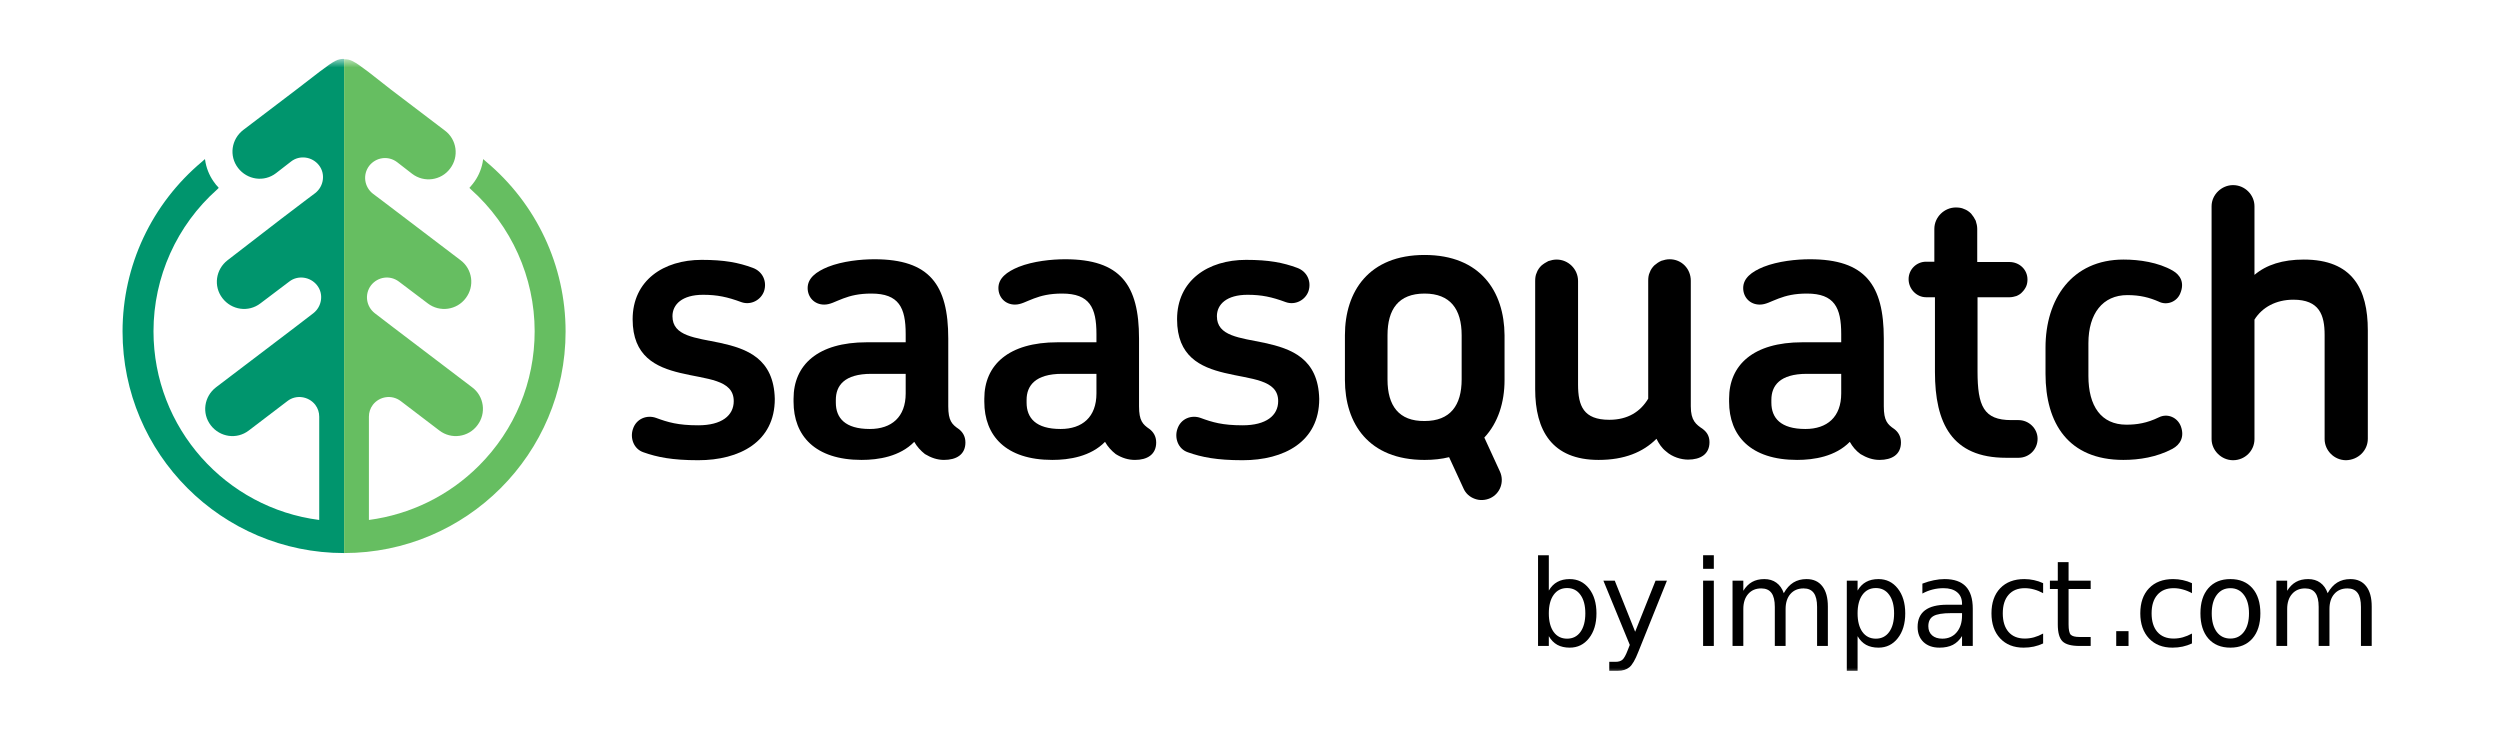 <svg width="204" height="60" viewBox="0 0 204 60" fill="none" xmlns="http://www.w3.org/2000/svg">
<mask id="mask0_8407_51596" style="mask-type:luminance" maskUnits="userSpaceOnUse" x="9" y="4" width="185" height="52">
<path d="M193.997 4.806H9.004V55.079H193.997V4.806Z" fill="white"/>
</mask>
<g mask="url(#mask0_8407_51596)">
<path d="M28.074 4.806C27.574 4.806 27.324 4.906 26.074 5.856L24.224 7.281L19.85 10.605C18.875 11.355 18.675 12.73 19.425 13.705C20.175 14.68 21.55 14.88 22.524 14.13L23.75 13.18C24.45 12.63 25.474 12.78 26.024 13.48C26.574 14.18 26.424 15.205 25.724 15.755L25.024 16.28L22.95 17.855L18.575 21.23C17.6 21.98 17.4 23.355 18.15 24.33C18.9 25.305 20.275 25.505 21.25 24.755L23.599 22.98C24.299 22.43 25.324 22.58 25.874 23.28C26.424 23.98 26.274 25.005 25.574 25.555L24.075 26.705L17.625 31.605C16.65 32.355 16.45 33.73 17.2 34.705C17.95 35.68 19.325 35.879 20.3 35.13L23.45 32.73C24.149 32.18 25.174 32.33 25.724 33.029C25.949 33.33 26.049 33.655 26.049 34.005V42.429C18.425 41.454 12.525 34.93 12.525 27.03C12.525 22.605 14.425 18.38 17.725 15.455L17.85 15.33L17.7 15.155C17.65 15.105 17.6 15.055 17.575 15.005C17.175 14.505 16.9 13.905 16.775 13.28L16.725 12.98L16.5 13.18C12.375 16.63 10 21.68 10 27.055C10 37.029 18.1 45.129 28.074 45.129V4.806Z" fill="#00956D"/>
<path d="M39.653 13.18L39.428 12.98L39.378 13.28C39.253 13.905 38.978 14.505 38.578 15.005C38.528 15.055 38.503 15.105 38.453 15.155L38.303 15.33L38.428 15.455C41.728 18.405 43.628 22.63 43.628 27.03C43.628 31.18 42.003 35.079 39.078 38.004C36.628 40.454 33.478 41.979 30.103 42.429V34.005C30.103 33.654 30.203 33.33 30.428 33.029C30.978 32.33 31.978 32.179 32.703 32.73L35.853 35.13C36.828 35.879 38.228 35.679 38.953 34.704C39.703 33.73 39.503 32.329 38.528 31.605L32.078 26.705L30.578 25.555C29.878 25.005 29.728 24.005 30.278 23.28C30.828 22.58 31.828 22.43 32.553 22.98L34.903 24.755C35.878 25.505 37.278 25.305 38.003 24.33C38.753 23.355 38.553 21.955 37.578 21.23L31.128 16.33L30.428 15.805C29.728 15.255 29.578 14.255 30.128 13.53C30.678 12.83 31.678 12.68 32.403 13.23L33.628 14.18C34.603 14.93 36.003 14.73 36.728 13.755C37.478 12.78 37.278 11.38 36.303 10.655L31.928 7.33L30.078 5.881C28.828 4.931 28.578 4.831 28.078 4.831V45.129C38.053 45.129 46.152 37.029 46.152 27.055C46.152 21.68 43.778 16.63 39.653 13.18Z" fill="#66BE61"/>
<path d="M58.773 27.98C56.723 27.555 54.873 27.43 54.873 25.805C54.873 24.83 55.673 24.055 57.373 24.055C58.523 24.055 59.348 24.23 60.498 24.655C61.273 24.93 62.098 24.48 62.348 23.755C62.598 22.98 62.248 22.155 61.423 21.855C60.273 21.43 59.123 21.205 57.248 21.205C54.148 21.205 51.623 22.88 51.623 26.055C51.623 29.08 53.523 29.955 55.498 30.43C57.648 30.955 59.873 30.955 59.873 32.73C59.873 33.905 58.898 34.705 56.973 34.705C55.323 34.705 54.498 34.455 53.548 34.105C52.798 33.83 51.923 34.155 51.648 35.005C51.398 35.73 51.698 36.63 52.498 36.904C53.623 37.305 54.848 37.554 56.973 37.554C60.348 37.554 63.223 36.055 63.223 32.555C63.148 29.23 60.923 28.455 58.773 27.98Z" fill="black"/>
<path d="M78.778 36.105C78.778 35.58 78.528 35.23 78.228 35.005C77.678 34.63 77.378 34.33 77.378 33.154V27.63C77.378 23.23 75.853 21.155 71.354 21.155C70.254 21.155 68.754 21.305 67.554 21.78C66.579 22.18 65.904 22.705 65.904 23.505C65.904 24.255 66.454 24.855 67.254 24.855C67.754 24.855 68.129 24.605 68.804 24.355C69.404 24.13 70.079 23.955 71.104 23.955C73.354 23.955 73.904 25.105 73.904 27.255V27.93H70.729C66.729 27.93 64.754 29.78 64.754 32.53V32.78C64.754 35.554 66.504 37.529 70.304 37.529C71.679 37.529 73.429 37.255 74.603 36.054C74.829 36.454 75.129 36.779 75.478 37.054C75.978 37.354 76.478 37.529 77.028 37.529C78.028 37.529 78.778 37.105 78.778 36.105ZM73.904 32.105C73.904 34.03 72.754 35.005 70.979 35.005C68.954 35.005 68.204 34.105 68.204 32.855V32.63C68.204 31.48 68.879 30.505 71.104 30.505H73.904V32.105Z" fill="black"/>
<path d="M92.62 37.529C93.595 37.529 94.345 37.105 94.345 36.105C94.345 35.58 94.095 35.23 93.795 35.005C93.245 34.63 92.945 34.33 92.945 33.154V27.63C92.945 23.23 91.42 21.155 86.92 21.155C85.82 21.155 84.32 21.305 83.12 21.78C82.145 22.18 81.47 22.705 81.47 23.505C81.47 24.255 82.02 24.855 82.82 24.855C83.32 24.855 83.695 24.605 84.37 24.355C84.97 24.13 85.645 23.955 86.67 23.955C88.92 23.955 89.47 25.105 89.47 27.255V27.93H86.295C82.295 27.93 80.32 29.78 80.32 32.53V32.78C80.32 35.554 82.07 37.529 85.87 37.529C87.245 37.529 88.995 37.255 90.17 36.054C90.395 36.454 90.695 36.779 91.045 37.054C91.57 37.38 92.07 37.529 92.62 37.529ZM89.47 32.105C89.47 34.03 88.32 35.005 86.545 35.005C84.52 35.005 83.77 34.105 83.77 32.855V32.63C83.77 31.48 84.47 30.505 86.67 30.505H89.47V32.105Z" fill="black"/>
<path d="M103.199 27.98C101.149 27.555 99.299 27.43 99.299 25.805C99.299 24.83 100.099 24.055 101.799 24.055C102.949 24.055 103.774 24.23 104.924 24.655C105.699 24.93 106.524 24.48 106.774 23.755C107.024 22.98 106.674 22.155 105.849 21.855C104.699 21.43 103.549 21.205 101.674 21.205C98.574 21.205 96.049 22.88 96.049 26.055C96.049 29.08 97.949 29.955 99.924 30.43C102.074 30.955 104.299 30.955 104.299 32.73C104.299 33.905 103.324 34.705 101.399 34.705C99.749 34.705 98.924 34.455 97.974 34.105C97.224 33.83 96.349 34.155 96.074 35.005C95.824 35.73 96.124 36.63 96.924 36.904C98.049 37.305 99.274 37.554 101.399 37.554C104.774 37.554 107.649 36.055 107.649 32.555C107.574 29.23 105.349 28.455 103.199 27.98Z" fill="black"/>
<path d="M116.246 20.805C111.696 20.805 109.746 23.78 109.746 27.355V31.005C109.746 34.555 111.671 37.53 116.246 37.53C116.971 37.53 117.646 37.455 118.246 37.305L119.421 39.855C119.596 40.255 119.921 40.554 120.346 40.705C120.746 40.855 121.196 40.83 121.596 40.654C122.421 40.279 122.771 39.304 122.396 38.48L121.121 35.705C122.246 34.505 122.771 32.83 122.771 31.005V27.355C122.746 23.78 120.796 20.805 116.246 20.805ZM113.221 30.98V27.355C113.221 25.23 114.121 23.955 116.246 23.955C118.346 23.955 119.271 25.23 119.271 27.355V30.955C119.271 33.08 118.346 34.355 116.246 34.355C114.146 34.38 113.221 33.105 113.221 30.98Z" fill="black"/>
<path d="M138.944 35.005C138.394 34.63 137.969 34.33 137.969 33.154V22.905C137.969 21.93 137.219 21.155 136.244 21.155C136.019 21.155 135.794 21.205 135.569 21.28C135.344 21.38 135.169 21.505 134.994 21.655C134.844 21.805 134.694 22.005 134.619 22.23C134.519 22.43 134.494 22.68 134.494 22.905V32.53C133.869 33.58 132.844 34.255 131.319 34.255C129.219 34.255 128.769 33.13 128.769 31.38V22.93C128.769 21.955 127.969 21.18 127.02 21.18C126.795 21.18 126.57 21.23 126.345 21.305C126.145 21.405 125.945 21.53 125.77 21.68C125.62 21.83 125.47 22.03 125.395 22.255C125.295 22.455 125.27 22.705 125.27 22.93V31.755C125.27 35.13 126.645 37.529 130.444 37.529C132.544 37.529 134.069 36.904 135.169 35.805C135.369 36.205 135.594 36.554 135.944 36.829C136.469 37.304 137.194 37.504 137.744 37.504C138.744 37.504 139.494 37.08 139.494 36.079C139.494 35.554 139.244 35.23 138.944 35.005Z" fill="black"/>
<path d="M155.118 36.105C155.118 35.58 154.868 35.23 154.568 35.005C154.018 34.63 153.718 34.33 153.718 33.154V27.63C153.718 23.23 152.193 21.155 147.693 21.155C146.594 21.155 145.094 21.305 143.894 21.78C142.919 22.18 142.244 22.705 142.244 23.505C142.244 24.255 142.794 24.855 143.594 24.855C144.094 24.855 144.469 24.605 145.144 24.355C145.744 24.13 146.419 23.955 147.444 23.955C149.693 23.955 150.243 25.105 150.243 27.255V27.93H147.069C143.069 27.93 141.094 29.78 141.094 32.53V32.78C141.094 35.554 142.844 37.529 146.644 37.529C148.019 37.529 149.768 37.255 150.944 36.054C151.168 36.454 151.443 36.779 151.818 37.054C152.318 37.354 152.818 37.529 153.368 37.529C154.368 37.529 155.118 37.105 155.118 36.105ZM150.243 32.105C150.243 34.03 149.094 35.005 147.319 35.005C145.294 35.005 144.544 34.105 144.544 32.855V32.63C144.544 31.48 145.219 30.505 147.444 30.505H150.243V32.105Z" fill="black"/>
<path d="M157.892 24.255V30.355C157.892 34.53 159.267 37.355 163.692 37.355H164.717C165.567 37.355 166.267 36.68 166.267 35.805C166.267 34.955 165.542 34.28 164.717 34.28H164.117C161.867 34.28 161.367 33.13 161.367 30.305V24.255H163.992C164.192 24.255 164.367 24.205 164.542 24.155C164.717 24.08 164.892 23.98 165.017 23.83C165.142 23.705 165.267 23.53 165.342 23.355C165.417 23.18 165.442 22.98 165.442 22.805C165.442 22.005 164.792 21.38 163.967 21.38H161.342V18.68C161.342 18.455 161.292 18.23 161.217 18.005C161.117 17.805 160.992 17.605 160.842 17.43C160.692 17.28 160.492 17.13 160.267 17.055C160.067 16.955 159.817 16.93 159.592 16.93C158.667 16.93 157.842 17.705 157.842 18.68V21.355H157.167C156.392 21.355 155.742 21.98 155.742 22.78C155.742 23.58 156.392 24.255 157.167 24.255H157.892Z" fill="black"/>
<path d="M177.964 34.804C177.689 34.054 176.864 33.705 176.164 34.054C175.189 34.529 174.364 34.654 173.514 34.654C171.464 34.654 170.414 33.154 170.414 30.68V28.005C170.414 25.58 171.589 24.08 173.589 24.08C174.639 24.08 175.389 24.28 176.139 24.605C176.814 24.955 177.639 24.63 177.914 23.93C178.264 23.08 177.939 22.455 177.289 22.08C176.114 21.405 174.564 21.18 173.289 21.18C169.039 21.18 166.914 24.43 166.914 28.355V30.505C166.914 34.554 168.789 37.529 173.264 37.529C174.564 37.529 175.989 37.304 177.264 36.629C177.914 36.279 178.264 35.654 177.964 34.804Z" fill="black"/>
<path d="M193.214 35.804V26.955C193.214 23.58 191.965 21.18 187.99 21.18C186.265 21.18 184.94 21.605 183.965 22.43V16.83C183.965 15.905 183.19 15.105 182.215 15.105C181.29 15.105 180.465 15.88 180.465 16.83V35.83C180.465 36.754 181.265 37.554 182.215 37.554C183.19 37.554 183.965 36.779 183.965 35.83V26.08C184.59 25.08 185.715 24.455 187.14 24.455C189.265 24.455 189.689 25.705 189.689 27.33V35.83C189.689 36.754 190.465 37.554 191.44 37.554C192.439 37.529 193.214 36.754 193.214 35.804Z" fill="black"/>
<path d="M129.363 50.05C129.363 49.406 129.229 48.902 128.963 48.537C128.7 48.169 128.337 47.985 127.873 47.985C127.41 47.985 127.045 48.169 126.779 48.537C126.516 48.902 126.384 49.406 126.384 50.05C126.384 50.694 126.516 51.2 126.779 51.568C127.045 51.933 127.41 52.115 127.873 52.115C128.337 52.115 128.7 51.933 128.963 51.568C129.229 51.2 129.363 50.694 129.363 50.05ZM126.384 48.19C126.568 47.873 126.8 47.638 127.079 47.486C127.361 47.33 127.697 47.253 128.088 47.253C128.735 47.253 129.26 47.51 129.662 48.023C130.068 48.537 130.271 49.213 130.271 50.05C130.271 50.888 130.068 51.563 129.662 52.077C129.26 52.591 128.735 52.848 128.088 52.848C127.697 52.848 127.361 52.772 127.079 52.62C126.8 52.464 126.568 52.228 126.384 51.911V52.71H125.504V45.307H126.384V48.19Z" fill="black"/>
<path d="M133.681 53.205C133.434 53.84 133.193 54.254 132.958 54.447C132.723 54.641 132.409 54.737 132.016 54.737H131.316V54.005H131.83C132.072 54.005 132.259 53.947 132.392 53.833C132.525 53.719 132.673 53.45 132.834 53.025L132.991 52.625L130.836 47.381H131.764L133.429 51.55L135.094 47.381H136.022L133.681 53.205Z" fill="black"/>
<path d="M138.973 47.381H139.848V52.71H138.973V47.381ZM138.973 45.307H139.848V46.415H138.973V45.307Z" fill="black"/>
<path d="M145.557 48.404C145.776 48.011 146.038 47.721 146.342 47.533C146.647 47.346 147.005 47.253 147.418 47.253C147.973 47.253 148.401 47.448 148.702 47.838C149.004 48.225 149.154 48.777 149.154 49.494V52.71H148.274V49.522C148.274 49.012 148.184 48.632 148.003 48.385C147.822 48.138 147.546 48.014 147.175 48.014C146.722 48.014 146.363 48.165 146.1 48.466C145.837 48.767 145.705 49.178 145.705 49.698V52.71H144.825V49.522C144.825 49.008 144.734 48.629 144.553 48.385C144.373 48.138 144.093 48.014 143.716 48.014C143.269 48.014 142.914 48.166 142.65 48.471C142.387 48.772 142.255 49.181 142.255 49.698V52.71H141.375V47.381H142.255V48.209C142.455 47.882 142.695 47.641 142.974 47.486C143.253 47.33 143.584 47.253 143.968 47.253C144.355 47.253 144.683 47.351 144.953 47.548C145.226 47.744 145.427 48.03 145.557 48.404Z" fill="black"/>
<path d="M151.579 51.911V54.737H150.699V47.381H151.579V48.19C151.763 47.873 151.995 47.638 152.274 47.486C152.557 47.33 152.893 47.253 153.283 47.253C153.93 47.253 154.455 47.51 154.858 48.023C155.264 48.537 155.467 49.213 155.467 50.05C155.467 50.888 155.264 51.563 154.858 52.077C154.455 52.591 153.93 52.848 153.283 52.848C152.893 52.848 152.557 52.772 152.274 52.62C151.995 52.464 151.763 52.228 151.579 51.911ZM154.558 50.05C154.558 49.406 154.425 48.902 154.158 48.537C153.895 48.169 153.532 47.985 153.069 47.985C152.606 47.985 152.241 48.169 151.974 48.537C151.711 48.902 151.579 49.406 151.579 50.05C151.579 50.694 151.711 51.2 151.974 51.568C152.241 51.933 152.606 52.115 153.069 52.115C153.532 52.115 153.895 51.933 154.158 51.568C154.425 51.2 154.558 50.694 154.558 50.05Z" fill="black"/>
<path d="M159.232 50.031C158.524 50.031 158.034 50.112 157.761 50.274C157.488 50.436 157.352 50.712 157.352 51.102C157.352 51.413 157.454 51.66 157.657 51.844C157.863 52.025 158.142 52.115 158.494 52.115C158.979 52.115 159.368 51.944 159.66 51.602C159.955 51.256 160.102 50.797 160.102 50.227V50.031H159.232ZM160.978 49.67V52.71H160.102V51.901C159.902 52.225 159.653 52.464 159.355 52.62C159.057 52.772 158.692 52.848 158.261 52.848C157.715 52.848 157.281 52.696 156.957 52.391C156.637 52.084 156.477 51.673 156.477 51.159C156.477 50.559 156.676 50.108 157.076 49.803C157.479 49.498 158.079 49.346 158.875 49.346H160.102V49.261C160.102 48.858 159.969 48.547 159.703 48.328C159.439 48.106 159.068 47.995 158.589 47.995C158.285 47.995 157.988 48.031 157.699 48.105C157.411 48.177 157.133 48.287 156.867 48.433V47.624C157.187 47.5 157.498 47.408 157.799 47.348C158.101 47.284 158.394 47.253 158.68 47.253C159.45 47.253 160.026 47.453 160.407 47.852C160.787 48.252 160.978 48.858 160.978 49.67Z" fill="black"/>
<path d="M166.719 47.586V48.404C166.472 48.268 166.223 48.166 165.973 48.1C165.725 48.03 165.474 47.995 165.221 47.995C164.653 47.995 164.212 48.176 163.898 48.537C163.584 48.896 163.427 49.4 163.427 50.05C163.427 50.701 163.584 51.206 163.898 51.568C164.212 51.927 164.653 52.106 165.221 52.106C165.474 52.106 165.725 52.073 165.973 52.006C166.223 51.936 166.472 51.833 166.719 51.697V52.505C166.475 52.62 166.222 52.705 165.958 52.763C165.698 52.819 165.421 52.848 165.125 52.848C164.323 52.848 163.685 52.596 163.213 52.092C162.74 51.587 162.504 50.907 162.504 50.05C162.504 49.181 162.742 48.498 163.218 48C163.697 47.502 164.351 47.253 165.183 47.253C165.452 47.253 165.715 47.281 165.973 47.338C166.229 47.392 166.478 47.475 166.719 47.586Z" fill="black"/>
<path d="M168.796 45.868V47.381H170.599V48.062H168.796V50.955C168.796 51.389 168.855 51.668 168.972 51.792C169.092 51.916 169.335 51.978 169.7 51.978H170.599V52.71H169.7C169.024 52.71 168.558 52.585 168.301 52.334C168.044 52.081 167.916 51.621 167.916 50.955V48.062H167.273V47.381H167.916V45.868H168.796Z" fill="black"/>
<path d="M172.684 51.502H173.688V52.71H172.684V51.502Z" fill="black"/>
<path d="M178.864 47.586V48.404C178.617 48.268 178.368 48.166 178.117 48.1C177.87 48.03 177.619 47.995 177.365 47.995C176.797 47.995 176.357 48.176 176.042 48.537C175.728 48.896 175.571 49.4 175.571 50.05C175.571 50.701 175.728 51.206 176.042 51.568C176.357 51.927 176.797 52.106 177.365 52.106C177.619 52.106 177.87 52.073 178.117 52.006C178.368 51.936 178.617 51.833 178.864 51.697V52.505C178.62 52.62 178.366 52.705 178.103 52.763C177.843 52.819 177.565 52.848 177.27 52.848C176.468 52.848 175.83 52.596 175.357 52.092C174.885 51.587 174.648 50.907 174.648 50.05C174.648 49.181 174.886 48.498 175.362 48C175.841 47.502 176.496 47.253 177.327 47.253C177.597 47.253 177.86 47.281 178.117 47.338C178.374 47.392 178.623 47.475 178.864 47.586Z" fill="black"/>
<path d="M182 47.995C181.531 47.995 181.16 48.179 180.887 48.547C180.614 48.912 180.478 49.413 180.478 50.05C180.478 50.688 180.613 51.191 180.882 51.559C181.155 51.923 181.528 52.106 182 52.106C182.467 52.106 182.836 51.922 183.109 51.554C183.382 51.186 183.518 50.685 183.518 50.05C183.518 49.419 183.382 48.919 183.109 48.552C182.836 48.181 182.467 47.995 182 47.995ZM182 47.253C182.762 47.253 183.359 47.5 183.794 47.995C184.229 48.49 184.446 49.175 184.446 50.05C184.446 50.923 184.229 51.608 183.794 52.106C183.359 52.601 182.762 52.848 182 52.848C181.236 52.848 180.636 52.601 180.202 52.106C179.77 51.608 179.555 50.923 179.555 50.05C179.555 49.175 179.77 48.49 180.202 47.995C180.636 47.5 181.236 47.253 182 47.253Z" fill="black"/>
<path d="M189.936 48.404C190.155 48.011 190.417 47.721 190.721 47.533C191.026 47.346 191.384 47.253 191.797 47.253C192.352 47.253 192.78 47.448 193.081 47.838C193.383 48.225 193.533 48.777 193.533 49.494V52.71H192.653V49.522C192.653 49.012 192.563 48.632 192.382 48.385C192.201 48.138 191.925 48.014 191.554 48.014C191.1 48.014 190.742 48.165 190.479 48.466C190.215 48.767 190.084 49.178 190.084 49.698V52.71H189.203V49.522C189.203 49.008 189.113 48.629 188.932 48.385C188.752 48.138 188.472 48.014 188.095 48.014C187.648 48.014 187.292 48.166 187.029 48.471C186.766 48.772 186.634 49.181 186.634 49.698V52.71H185.754V47.381H186.634V48.209C186.834 47.882 187.073 47.641 187.353 47.486C187.632 47.33 187.963 47.253 188.347 47.253C188.734 47.253 189.062 47.351 189.332 47.548C189.605 47.744 189.806 48.03 189.936 48.404Z" fill="black"/>
</g>
</svg>
